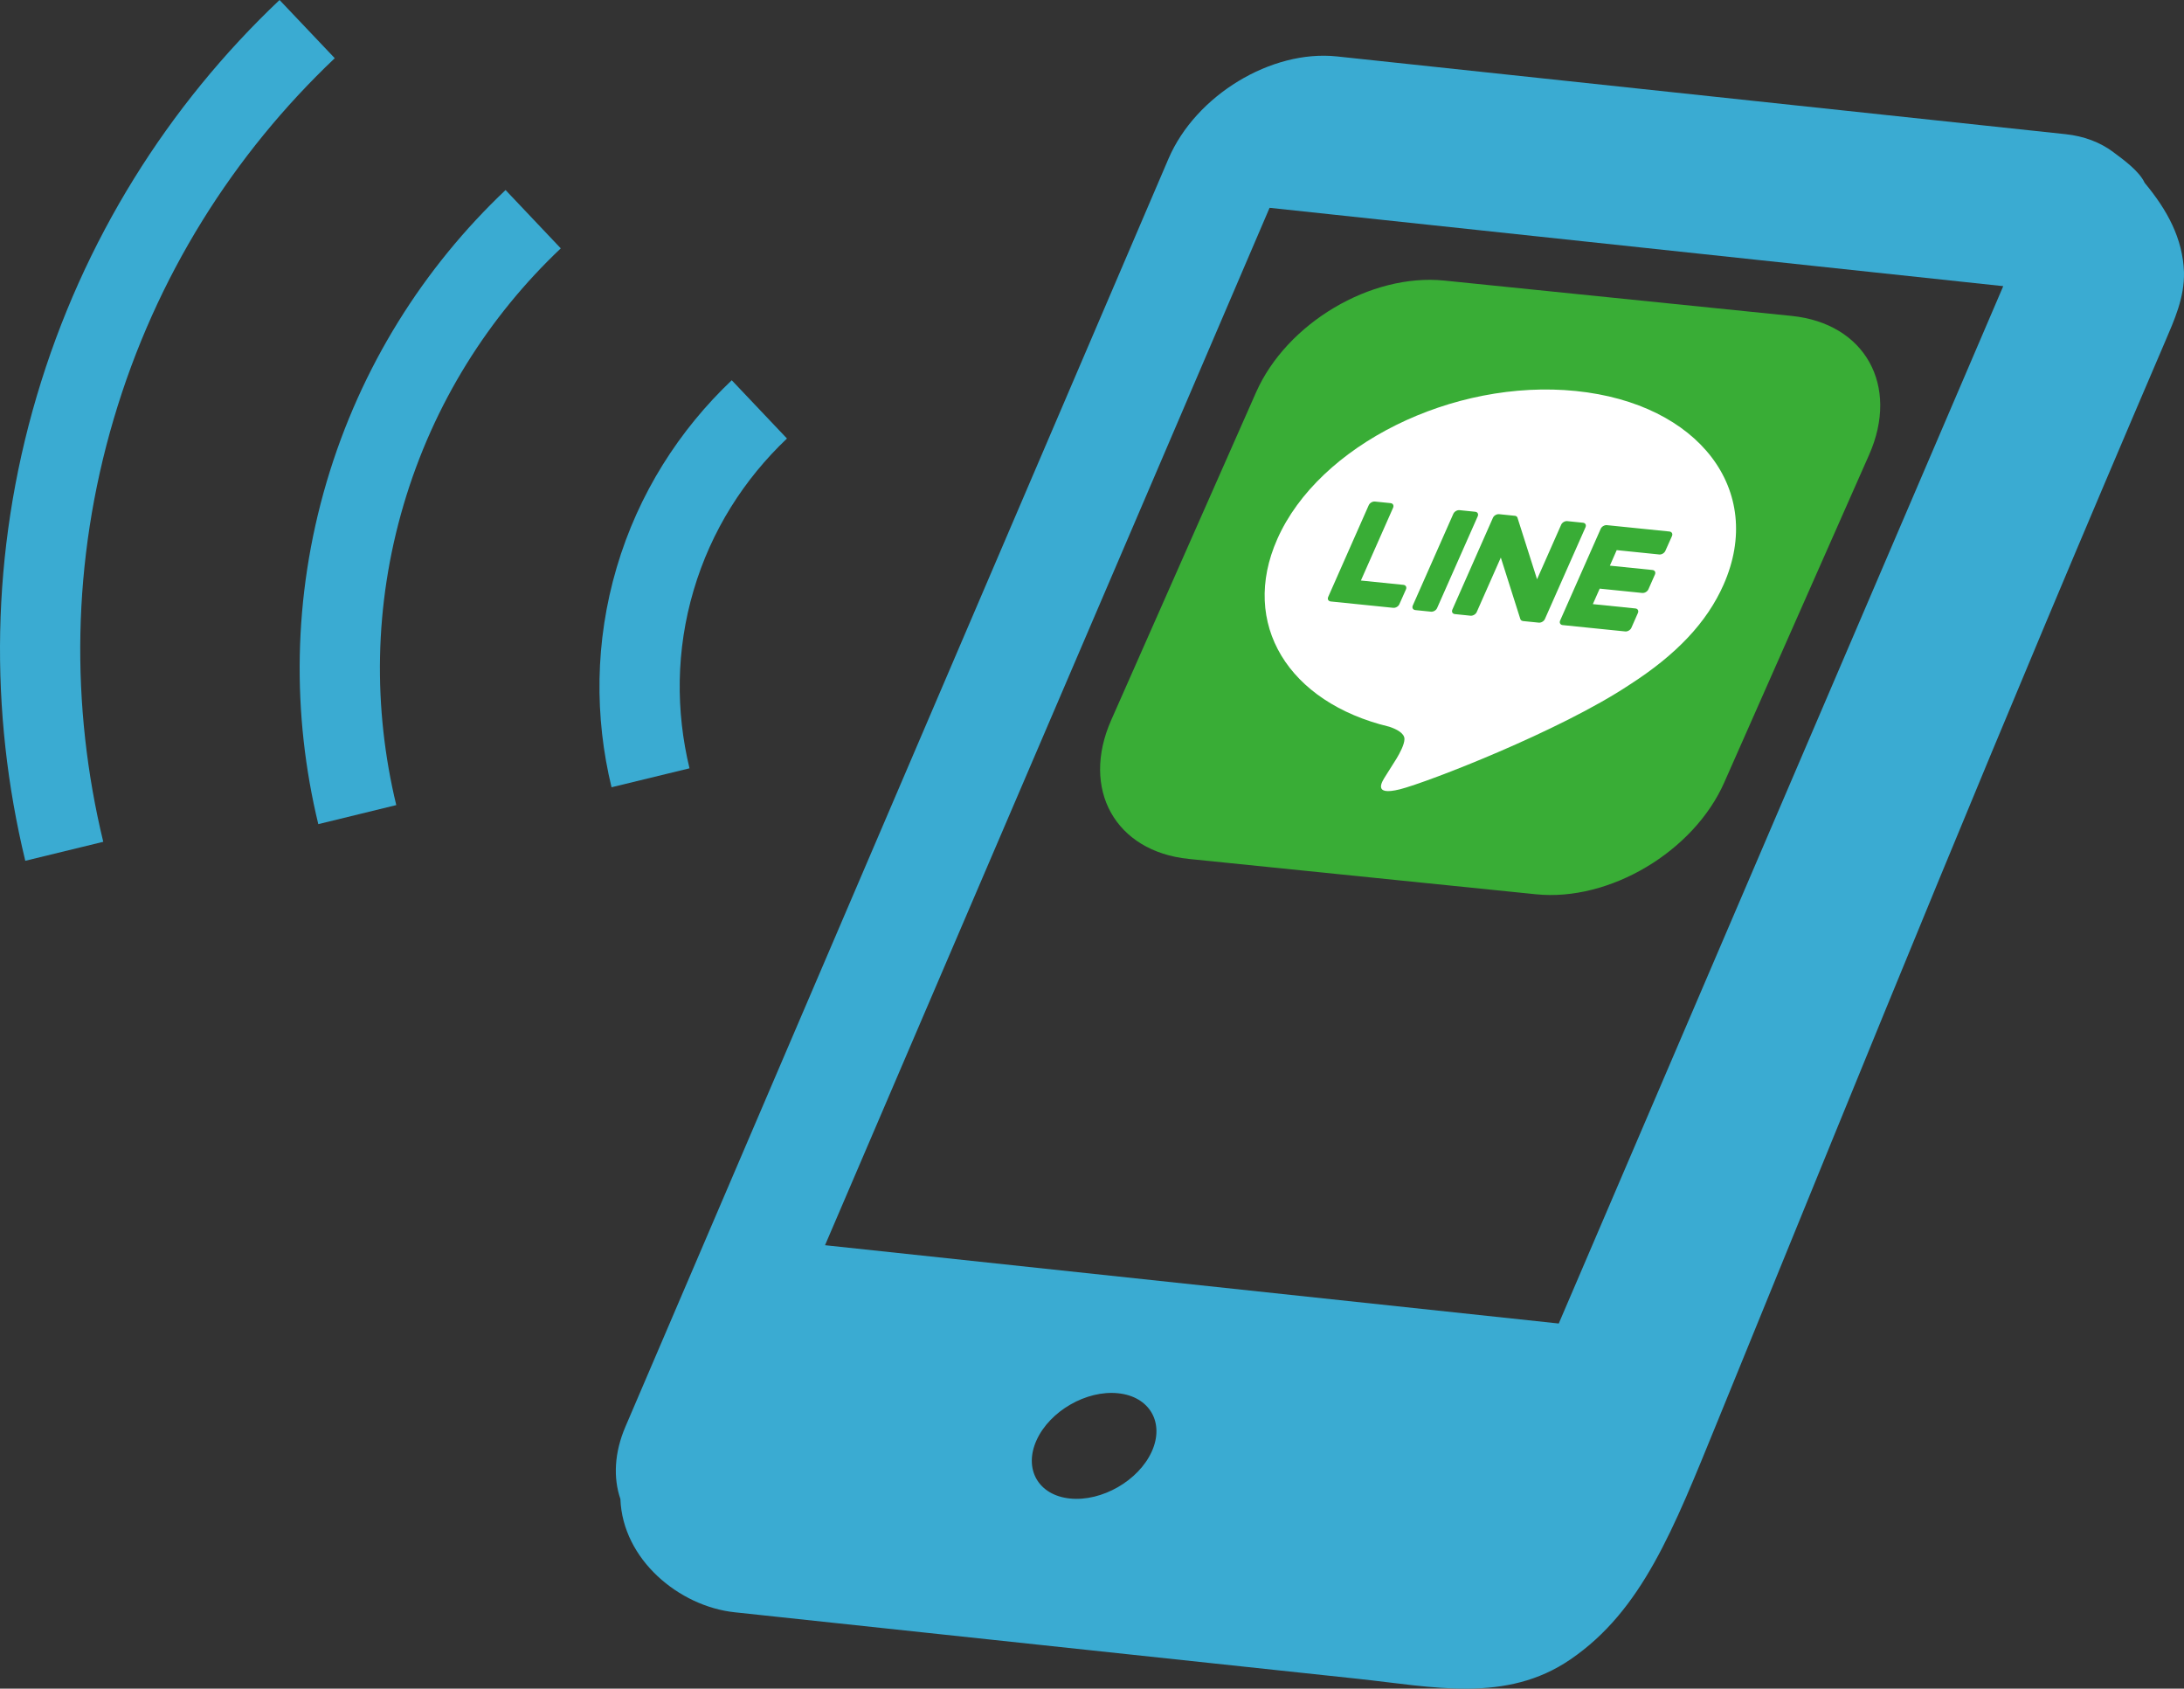 <?xml version="1.0" encoding="utf-8"?>
<!-- Generator: Adobe Illustrator 16.0.0, SVG Export Plug-In . SVG Version: 6.00 Build 0)  -->
<!DOCTYPE svg PUBLIC "-//W3C//DTD SVG 1.1//EN" "http://www.w3.org/Graphics/SVG/1.1/DTD/svg11.dtd">
<svg version="1.1" id="_x32_" xmlns="http://www.w3.org/2000/svg" xmlns:xlink="http://www.w3.org/1999/xlink" x="0px" y="0px"
	 width="595.28px" height="460.174px" viewBox="0 0 595.28 460.174" enable-background="new 0 0 595.28 460.174"
	 xml:space="preserve">
<rect x="0" y="0" width="595.28" height="460.174" fill="#333333" stroke="none"/>
<g>
	<path fill="#3AABD2" d="M584.573,49.848c-1.479-3.208-5.719-6.285-8.631-8.443c-0.063-0.094-0.141-0.188-0.201-0.273
		c0.063,0.078,0.107,0.164,0.172,0.241c-3.445-2.547-7.791-4.268-12.947-4.813L364.41,15.378
		c-17.902-1.917-38.516,10.625-45.914,27.857L170.485,388.747c-3.069,7.137-3.352,14.015-1.388,19.748
		c0.608,16.506,16.018,29.25,31.113,30.863c2.604,0.279,5.204,0.553,7.807,0.834c14.553,1.551,29.09,3.1,43.625,4.658
		c39.479,4.207,78.944,8.412,118.409,12.635c20.473,2.182,40.479,6.746,58.035-5.305c19.477-13.328,28.016-35.357,39.885-64.439
		C512.485,278.665,543.66,201.521,590.043,93.3c2.617-6.139,5.375-12.129,5.232-19.125c0-0.008,0,0,0-0.008
		C594.949,64.984,590.727,57.241,584.573,49.848z M313.914,395.596c-3.613,7.922-13.617,13.649-22.264,12.768
		c-8.632-0.873-12.712-8.016-9.1-15.938c3.601-7.898,13.539-13.634,22.172-12.753C313.352,380.536,317.5,387.704,313.914,395.596z
		 M424.86,360.671l-199.985-21.336L346.041,56.632l199.971,21.345L424.86,360.671z"/>
	<path fill="#3AABD2" d="M91.244,15.861L76.195,0c-30.211,28.613-53.58,65.304-66.187,107.971
		c-12.62,42.705-12.899,86.159-3.116,126.604l21.251-5.173c-8.91-36.847-8.646-76.326,2.853-115.23
		C42.477,75.291,63.73,41.949,91.244,15.861z"/>
	<path fill="#3AABD2" d="M89.031,131.325c-9.271,31.425-9.487,63.45-2.274,93.262l21.251-5.188
		c-6.324-26.223-6.139-54.273,2.012-81.881c8.163-27.632,23.261-51.306,42.829-69.838l-15.051-15.893
		C115.548,72.868,98.332,99.868,89.031,131.325z"/>
	<path fill="#3AABD2" d="M189.056,160.864c4.83-16.358,13.806-30.31,25.441-41.365l-15.051-15.876
		c-14.255,13.531-25.396,30.816-31.362,51.041c-5.967,20.207-6.03,40.788-1.402,59.875l21.251-5.165
		C184.18,193.794,184.226,177.208,189.056,160.864z"/>
</g>
<g>
	<path fill="#39AD36" d="M418.679,243.703l-94.696-9.64c-19.997-2.044-29.447-18.984-21.104-37.839l39.479-89.309
		c8.334-18.849,31.303-32.489,51.3-30.457l94.692,9.633c19.995,2.039,29.44,18.976,21.106,37.835l-39.486,89.299
		C461.64,232.096,438.662,245.736,418.679,243.703"/>
	<path fill="#FFFFFF" d="M469.791,159.31c11.354-25.671-6.698-49.343-40.256-52.756c-33.534-3.41-70.06,14.702-81.403,40.371
		c-10.189,23.027,2.936,44.497,30.563,51.122c1.81,0.609,4.135,1.704,4.111,3.383c-0.038,1.504-1.253,3.76-2.104,5.195
		c0,0-2.499,3.991-3.043,4.835c-0.895,1.431-3.722,5.536,3.905,3.634c7.631-1.937,43.631-15.904,62.525-28.453l0,0
		C456.934,178.407,465.253,169.594,469.791,159.31"/>
	<path fill="#39AD36" d="M402.084,139.46l-4.271-0.438c-0.651-0.065-1.401,0.375-1.684,0.992l-11.058,25.003
		c-0.268,0.623,0.052,1.167,0.698,1.237l4.266,0.435c0.661,0.063,1.416-0.375,1.674-0.996l11.067-25.001
		C403.041,140.07,402.733,139.519,402.084,139.46"/>
	<path fill="#39AD36" d="M431.457,142.449l-4.271-0.436c-0.661-0.068-1.406,0.375-1.673,0.993l-6.567,14.851l-5.313-16.702
		c-0.009-0.047-0.026-0.089-0.031-0.133c-0.005,0-0.005,0-0.005-0.003c-0.028-0.037-0.042-0.059-0.053-0.075
		c-0.005-0.007-0.005-0.019-0.005-0.03c-0.019-0.009-0.032-0.032-0.056-0.056c0-0.008-0.005-0.008-0.016-0.017
		c-0.014-0.015-0.031-0.03-0.047-0.047c0-0.01-0.014-0.01-0.022-0.03c-0.004-0.003-0.037-0.026-0.047-0.038
		c-0.015,0-0.02-0.017-0.027-0.017c-0.023-0.009-0.038-0.019-0.057-0.039c-0.011,0-0.02-0.008-0.037-0.008
		c-0.016-0.019-0.038-0.019-0.063-0.039c-0.014,0-0.022-0.008-0.037-0.008c-0.022-0.016-0.038-0.016-0.052-0.019
		c-0.019-0.012-0.037-0.021-0.057-0.021c-0.015,0-0.037-0.008-0.047-0.008c-0.023-0.009-0.048-0.009-0.065-0.009s-0.023,0-0.037,0
		l-4.266-0.437c-0.656-0.063-1.416,0.368-1.688,0.989l-11.054,25.013c-0.271,0.609,0.038,1.16,0.694,1.227l4.256,0.438
		c0.661,0.059,1.416-0.382,1.688-0.996l6.567-14.85l5.311,16.729c0.038,0.125,0.095,0.225,0.169,0.301
		c0.011,0.012,0.011,0.012,0.02,0.019c0.02,0.01,0.038,0.028,0.047,0.047c0.02,0.011,0.028,0.011,0.038,0.017
		c0.009,0.013,0.019,0.023,0.037,0.041c0.019,0.006,0.033,0.014,0.052,0.019c0.005,0.012,0.014,0.019,0.023,0.019
		c0.027,0.023,0.061,0.028,0.084,0.041c0,0,0.01,0,0.02,0c0.065,0.034,0.164,0.059,0.271,0.076l4.271,0.428
		c0.651,0.069,1.411-0.381,1.673-0.99l11.063-25C432.422,143.061,432.109,142.507,431.457,142.449"/>
	<path fill="#39AD36" d="M382.53,159.382l-11.598-1.181l8.784-19.854c0.254-0.621-0.047-1.172-0.702-1.239l-4.263-0.43
		c-0.66-0.065-1.4,0.375-1.683,0.992l-11.053,25.003l0,0c-0.133,0.295-0.122,0.581-0.011,0.797c0.005,0.014,0.005,0.014,0.005,0.023
		c0.006,0.014,0.006,0.014,0.015,0.014c0.132,0.216,0.366,0.356,0.676,0.398l0,0l17.043,1.734c0.661,0.063,1.416-0.375,1.679-0.998
		l1.79-4.018C383.486,160.001,383.17,159.444,382.53,159.382"/>
	<path fill="#39AD36" d="M452.251,151.1c0.661,0.067,1.396-0.378,1.673-0.999l1.796-4.02c0.264-0.621-0.047-1.169-0.702-1.239
		l-17.044-1.734l0,0c-0.318-0.031-0.661,0.056-0.956,0.234c-0.016,0-0.02,0-0.02,0c-0.01,0.009-0.028,0.021-0.033,0.023
		c-0.291,0.18-0.539,0.438-0.67,0.742l0,0l-11.059,25.001l0.005-0.007c-0.136,0.298-0.131,0.586-0.009,0.804
		c0,0.005,0.004,0.017,0.014,0.022l0.005,0.01c0.131,0.226,0.356,0.375,0.675,0.406h0.011l17.053,1.733
		c0.643,0.063,1.401-0.387,1.669-1.001l1.771-4.016c0.276-0.625-0.027-1.184-0.675-1.249l-11.602-1.182l1.87-4.219l11.588,1.177
		c0.661,0.065,1.415-0.375,1.688-0.996l1.781-4.033c0.263-0.609-0.028-1.163-0.688-1.227l-11.598-1.181l1.861-4.233L452.251,151.1z"
		/>
</g>
</svg>
